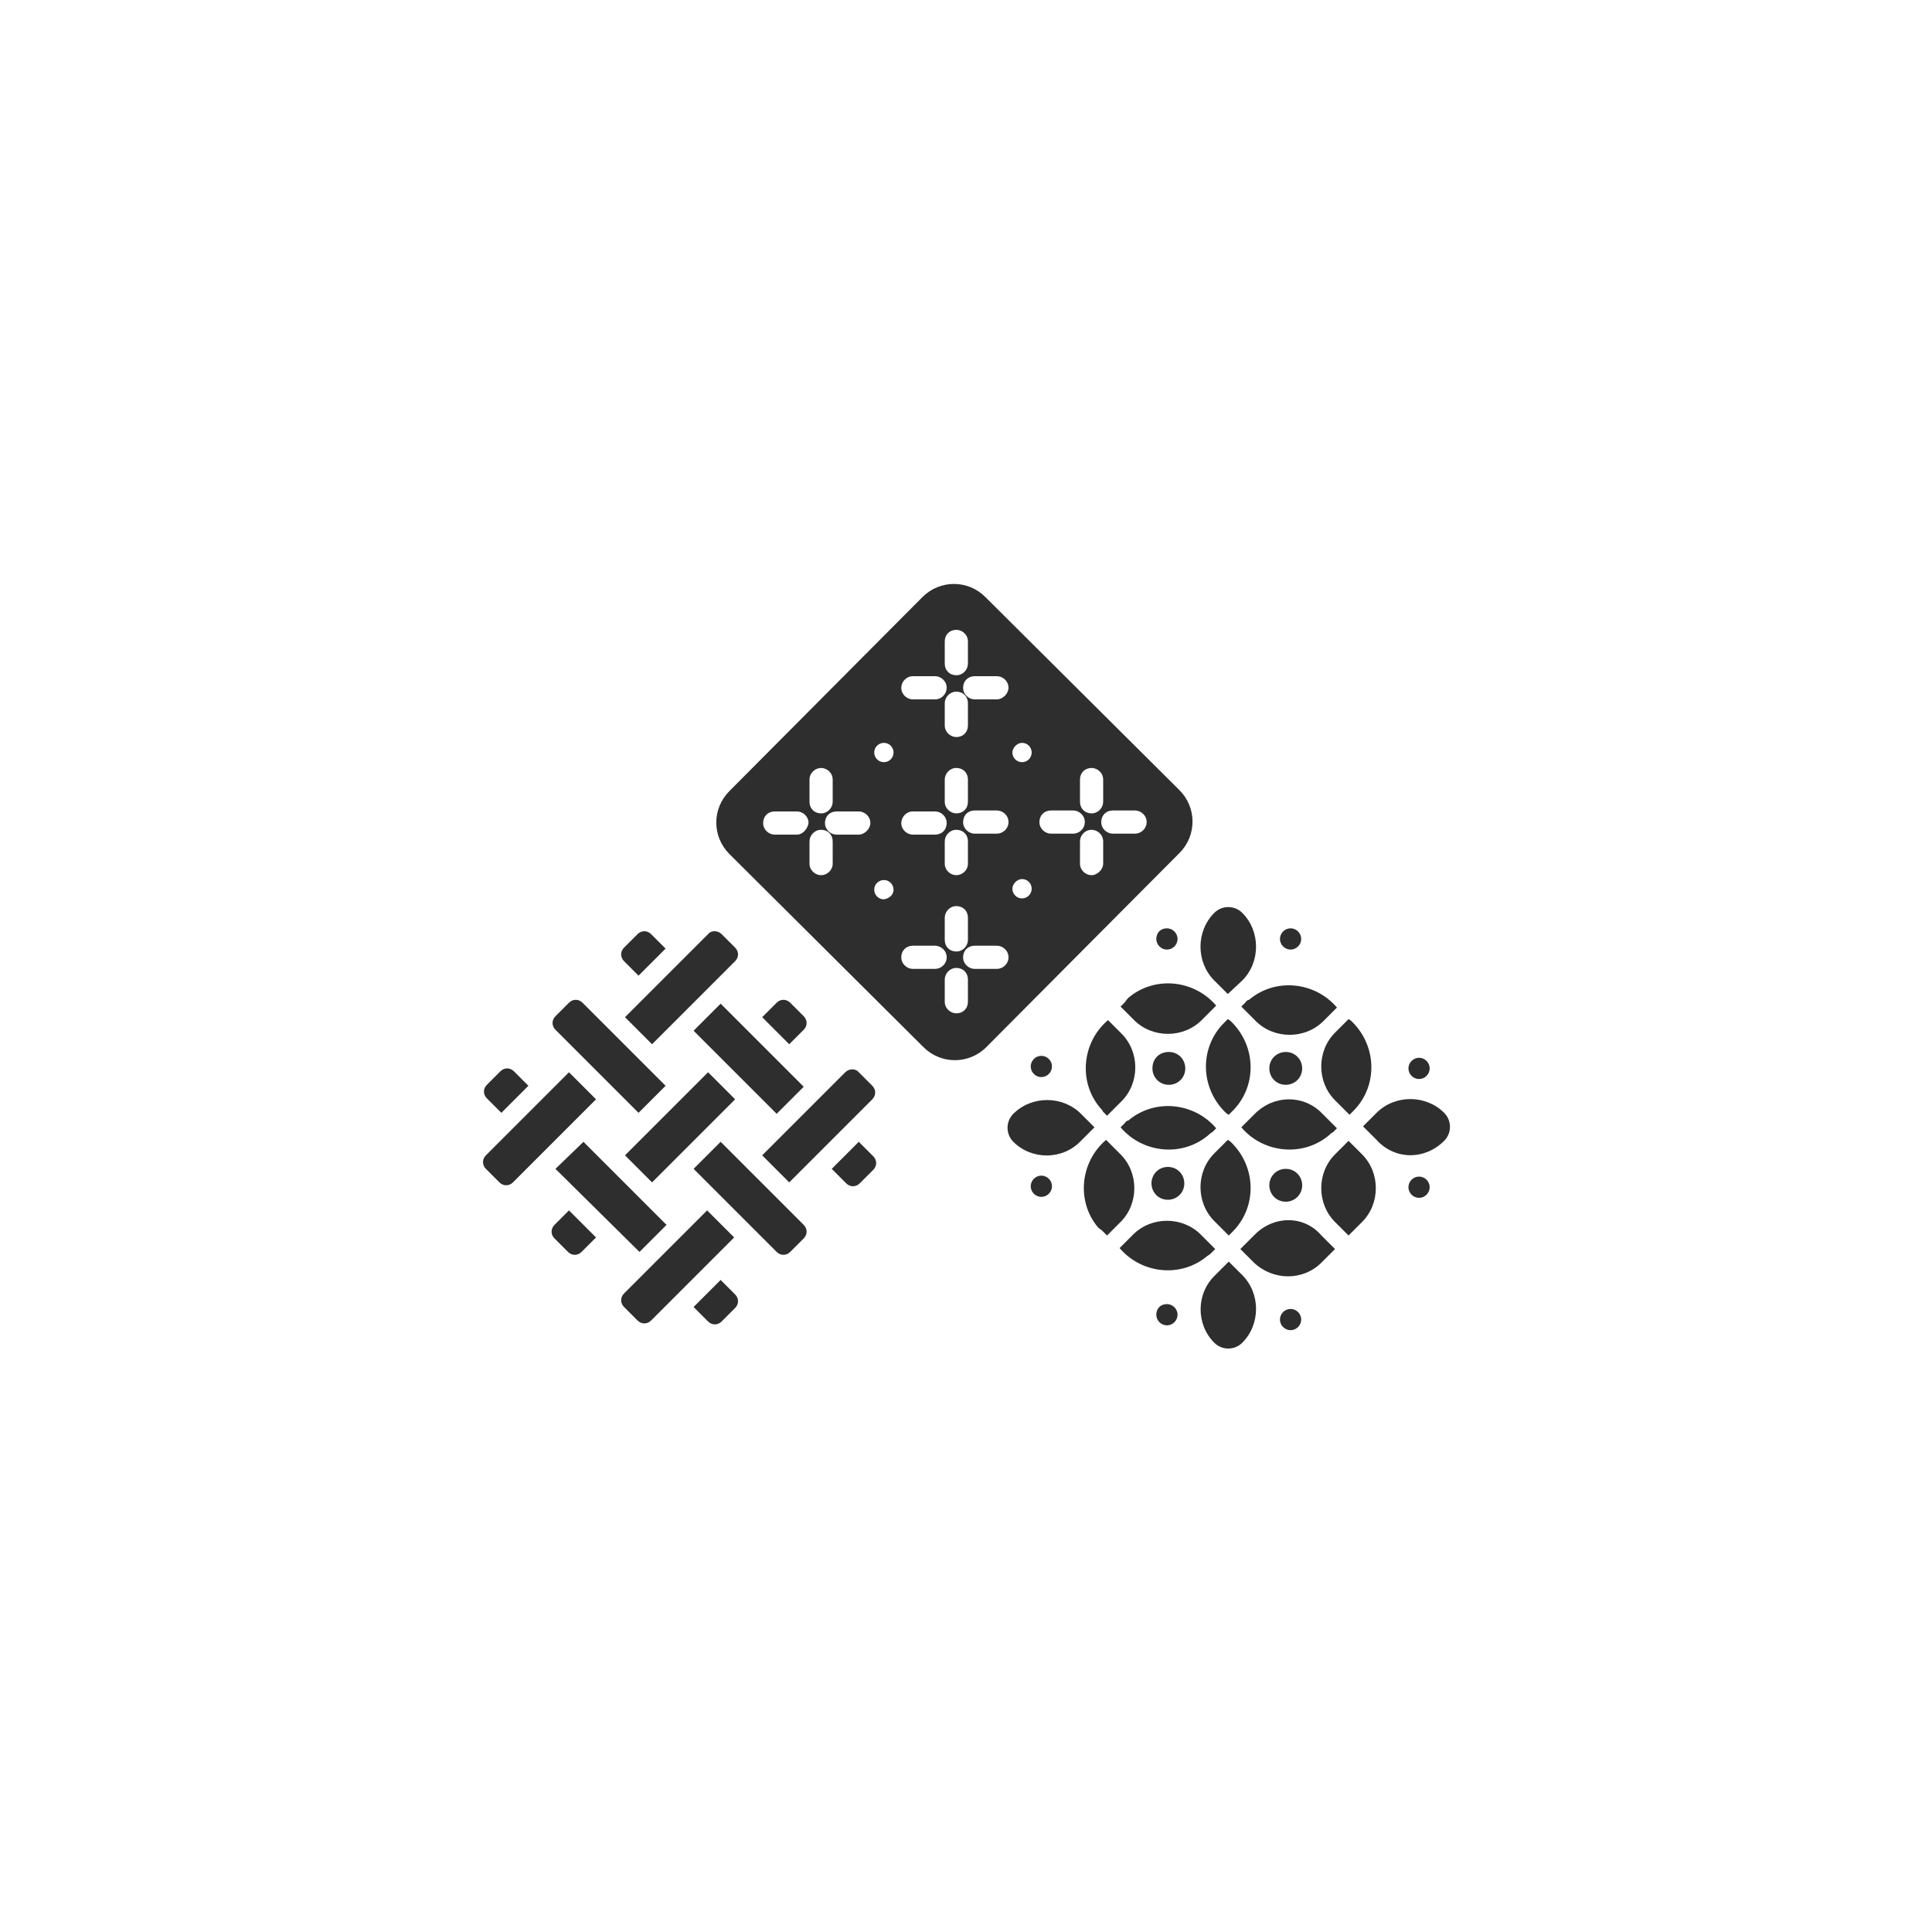 <?xml version="1.0" encoding="utf-8"?>
<!-- Generator: Adobe Illustrator 27.2.0, SVG Export Plug-In . SVG Version: 6.00 Build 0)  -->
<svg version="1.1" id="Layer_2_00000049208167381276284140000005634338527777619096_"
	 xmlns="http://www.w3.org/2000/svg" xmlns:xlink="http://www.w3.org/1999/xlink" x="0px" y="0px" viewBox="0 0 200 200"
	 style="enable-background:new 0 0 200 200;" xml:space="preserve">
<style type="text/css">
	.st0{fill:#2E2E2E;}
</style>
<g id="Layer_1-2">
	<g>
		<g>
			<path class="st0" d="M54.7,112.4l-1.5-1.5c-0.4-0.4-1-0.4-1.4,0l-1.4,1.4c-0.4,0.4-0.4,1,0,1.4l1.5,1.5L54.7,112.4L54.7,112.4z"
				/>
			<path class="st0" d="M68.9,98.2l-1.5-1.5c-0.4-0.4-1-0.4-1.4,0l-1.4,1.4c-0.4,0.4-0.4,1,0,1.4l1.5,1.5L68.9,98.2L68.9,98.2z"/>
			<g>
				<path class="st0" d="M73.3,96.7l-8.6,8.6l2.8,2.8l8.6-8.6c0.4-0.4,0.4-1,0-1.4l-1.4-1.4C74.3,96.3,73.6,96.3,73.3,96.7
					L73.3,96.7z"/>
				<path class="st0" d="M58.9,111l-8.6,8.6c-0.4,0.4-0.4,1,0,1.4l1.4,1.4c0.4,0.4,1,0.4,1.4,0l8.6-8.6L58.9,111L58.9,111z"/>
			</g>
			<path class="st0" d="M58.9,125.3l-1.5,1.5c-0.4,0.4-0.4,1,0,1.4l1.4,1.4c0.4,0.4,1,0.4,1.4,0l1.5-1.5L58.9,125.3L58.9,125.3z"/>
			<g>
				<path class="st0" d="M64.7,119.6l8.6-8.6l2.8,2.8l-8.6,8.6L64.7,119.6z"/>
				<path class="st0" d="M80.4,103.8l-1.5,1.5l2.8,2.8l1.5-1.5c0.4-0.4,0.4-1,0-1.4l-1.4-1.4C81.4,103.4,80.8,103.4,80.4,103.8
					L80.4,103.8z"/>
			</g>
			<g>
				<path class="st0" d="M68.9,112.4l-8.6-8.6c-0.4-0.4-1-0.4-1.4,0l-1.4,1.4c-0.4,0.4-0.4,1,0,1.4l8.6,8.6L68.9,112.4L68.9,112.4z"
					/>
				<path class="st0" d="M71.8,121l8.6,8.6c0.4,0.4,1,0.4,1.4,0l1.4-1.4c0.4-0.4,0.4-1,0-1.4l-8.6-8.6L71.8,121L71.8,121z"/>
			</g>
			<g>
				<path class="st0" d="M71.8,106.7l2.8-2.8l8.6,8.6l-2.8,2.8L71.8,106.7z"/>
				<path class="st0" d="M86.1,121l1.5,1.5c0.4,0.4,1,0.4,1.4,0l1.4-1.4c0.4-0.4,0.4-1,0-1.4l-1.5-1.5L86.1,121L86.1,121z"/>
			</g>
			<g>
				<path class="st0" d="M57.5,121l2.9-2.8l8.6,8.6l-2.8,2.8L57.5,121z"/>
				<path class="st0" d="M71.8,135.3l1.5,1.5c0.4,0.4,1,0.4,1.4,0l1.4-1.4c0.4-0.4,0.4-1,0-1.4l-1.5-1.5L71.8,135.3L71.8,135.3z"/>
			</g>
			<g>
				<path class="st0" d="M73.2,125.3l-8.6,8.6c-0.4,0.4-0.4,1,0,1.4l1.4,1.4c0.4,0.4,1,0.4,1.4,0l8.6-8.6L73.2,125.3L73.2,125.3z"/>
				<path class="st0" d="M87.5,111l-8.6,8.6l2.8,2.8l8.6-8.6c0.4-0.4,0.4-1,0-1.4l-1.4-1.4C88.6,110.6,87.9,110.6,87.5,111L87.5,111
					z"/>
			</g>
		</g>
		<g>
			<path class="st0" d="M125.7,139L125.7,139c0.8,0.8,2.1,0.8,2.9,0l0,0c1.9-1.9,1.9-5.1,0-7l-1.4-1.4l-1.4,1.4
				C123.8,133.9,123.8,137.1,125.7,139L125.7,139z"/>
			<path class="st0" d="M125.4,129.7l0.4-0.4l-1.5-1.5c-1.9-1.9-5.1-1.9-7,0l-1.4,1.4c2.3,2.7,6.4,3.1,9.1,0.8
				C125.2,129.9,125.3,129.8,125.4,129.7L125.4,129.7z"/>
			<path class="st0" d="M129.9,127.8l-1.5,1.5l1.4,1.4c2,1.9,5.1,1.9,7,0l1.4-1.4l-1.4-1.4C135,125.8,131.9,125.8,129.9,127.8
				L129.9,127.8L129.9,127.8z"/>
			<path class="st0" d="M127.6,127.5c2.5-2.5,2.5-6.6-0.1-9.2c-0.1-0.1-0.2-0.2-0.4-0.3l-1.4,1.4c-1.9,1.9-1.9,5.1,0,7l1.5,1.5
				L127.6,127.5L127.6,127.5z"/>
			<path class="st0" d="M138.2,119.5c-1.9,1.9-1.9,5.1,0,7l1.4,1.4l1.4-1.4c1.9-1.9,1.9-5.1,0-7l-1.4-1.4L138.2,119.5L138.2,119.5z"
				/>
			<path class="st0" d="M129.9,115.3l-1.4,1.4c2.3,2.7,6.4,3.1,9.1,0.8c0.1-0.1,0.2-0.2,0.4-0.3l0.4-0.4l-1.5-1.5
				C135,113.3,131.9,113.3,129.9,115.3L129.9,115.3z"/>
			<path class="st0" d="M149.5,118.1L149.5,118.1c0.8-0.8,0.8-2.1,0-2.9l0,0c-1.9-1.9-5.1-1.9-7,0l-1.4,1.4l1.4,1.4
				C144.4,120.1,147.5,120.1,149.5,118.1L149.5,118.1z"/>
			<path class="st0" d="M140.1,115c2.5-2.5,2.5-6.6-0.1-9.2c-0.1-0.1-0.2-0.2-0.4-0.3l-1.4,1.4c-1.9,1.9-1.9,5.1,0,7l1.5,1.5
				L140.1,115L140.1,115z"/>
			<path class="st0" d="M128.9,103.8l-0.4,0.4l1.5,1.5c1.9,1.9,5.1,1.9,7,0l1.4-1.4c-2.3-2.7-6.4-3.1-9.1-0.8
				C129.1,103.5,129,103.7,128.9,103.8L128.9,103.8L128.9,103.8z"/>
			<path class="st0" d="M126.7,105.9c-2.5,2.5-2.5,6.6,0.1,9.2c0.1,0.1,0.2,0.2,0.4,0.3l0.4-0.4c2.5-2.5,2.5-6.6-0.1-9.2
				c-0.1-0.1-0.2-0.2-0.4-0.3L126.7,105.9z"/>
			<path class="st0" d="M116.4,116.3l-0.4,0.4c2.3,2.7,6.4,3.1,9.1,0.8c0.1-0.1,0.2-0.2,0.4-0.3l0.4-0.4c-2.3-2.7-6.4-3.1-9.1-0.8
				C116.6,116,116.5,116.2,116.4,116.3L116.4,116.3z"/>
			<path class="st0" d="M114.2,127.5l0.4,0.4l1.4-1.4c1.9-1.9,1.9-5.1,0-7l-1.5-1.5c-2.7,2.3-3.1,6.4-0.8,9.1
				C114,127.3,114.1,127.4,114.2,127.5z"/>
			<path class="st0" d="M111.9,118.1l1.4-1.4l-1.4-1.4c-1.9-1.9-5.1-1.9-7,0l0,0c-0.8,0.8-0.8,2.1,0,2.9l0,0
				C106.8,120.1,110,120.1,111.9,118.1L111.9,118.1z"/>
			<path class="st0" d="M116.1,114c1.9-1.9,1.9-5.1,0-7l-1.4-1.4c-2.7,2.3-3.1,6.4-0.8,9.1c0.1,0.1,0.2,0.2,0.3,0.4l0.4,0.4
				L116.1,114L116.1,114z"/>
			<path class="st0" d="M116.4,103.8l-0.4,0.4l1.4,1.4c1.9,1.9,5.1,1.9,7,0l1.5-1.5c-2.3-2.7-6.4-3.1-9.1-0.8
				C116.6,103.5,116.5,103.7,116.4,103.8L116.4,103.8z"/>
			<path class="st0" d="M128.6,101.5c1.9-1.9,1.9-5.1,0-7l0,0c-0.8-0.8-2.1-0.8-2.9,0l0,0c-1.9,1.9-1.9,5.1,0,7l1.4,1.4L128.6,101.5
				L128.6,101.5z"/>
			<path class="st0" d="M132.5,97.2c0,0.6,0.5,1.1,1.1,1.1h0c0.6,0,1.1-0.5,1.1-1.1c0-0.6-0.5-1.1-1.1-1.1h0
				C133,96.1,132.5,96.6,132.5,97.2z"/>
			<path class="st0" d="M119.3,110.6c0,0.9,0.7,1.7,1.7,1.7h0c0.9,0,1.7-0.7,1.7-1.7c0-0.9-0.7-1.7-1.7-1.7h0
				C120,108.9,119.3,109.6,119.3,110.6z"/>
			<path class="st0" d="M131.4,110.6c0,0.9,0.7,1.7,1.7,1.7h0c0.9,0,1.7-0.7,1.7-1.7c0-0.9-0.7-1.7-1.7-1.7h0
				C132.2,108.9,131.4,109.6,131.4,110.6z"/>
			<path class="st0" d="M119.2,122.5c0,0.9,0.7,1.7,1.7,1.7h0c0.9,0,1.7-0.7,1.7-1.7c0-0.9-0.7-1.7-1.7-1.7h0
				C119.9,120.8,119.2,121.6,119.2,122.5z"/>
			<path class="st0" d="M131.4,122.7c0,0.9,0.7,1.7,1.7,1.7h0c0.9,0,1.7-0.7,1.7-1.7c0-0.9-0.7-1.7-1.7-1.7h0
				C132.1,121,131.4,121.8,131.4,122.7z"/>
			<path class="st0" d="M145.8,110.6c0,0.6,0.5,1.1,1.1,1.1h0c0.6,0,1.1-0.5,1.1-1.1c0-0.6-0.5-1.1-1.1-1.1h0
				C146.3,109.5,145.8,110,145.8,110.6z"/>
			<path class="st0" d="M145.8,122.9c0,0.6,0.5,1.1,1.1,1.1h0c0.6,0,1.1-0.5,1.1-1.1c0-0.6-0.5-1.1-1.1-1.1h0
				C146.3,121.8,145.8,122.3,145.8,122.9z"/>
			<path class="st0" d="M132.5,136.6c0,0.6,0.5,1.1,1.1,1.1h0c0.6,0,1.1-0.5,1.1-1.1c0-0.6-0.5-1.1-1.1-1.1h0
				C133,135.5,132.5,136,132.5,136.6z"/>
			<path class="st0" d="M119.7,136.1c0,0.6,0.5,1.1,1.1,1.1h0c0.6,0,1.1-0.5,1.1-1.1c0-0.6-0.5-1.1-1.1-1.1h0
				C120.1,135,119.7,135.5,119.7,136.1z"/>
			<path class="st0" d="M106.7,122.8c0,0.6,0.5,1.1,1.1,1.1h0c0.6,0,1.1-0.5,1.1-1.1c0-0.6-0.5-1.1-1.1-1.1h0
				C107.2,121.7,106.7,122.2,106.7,122.8z"/>
			<path class="st0" d="M106.7,110.4c0,0.6,0.5,1.1,1.1,1.1h0c0.6,0,1.1-0.5,1.1-1.1c0-0.6-0.5-1.1-1.1-1.1h0
				C107.2,109.3,106.7,109.8,106.7,110.4z"/>
			<path class="st0" d="M119.7,97.2c0,0.6,0.5,1.1,1.1,1.1h0c0.6,0,1.1-0.5,1.1-1.1c0-0.6-0.5-1.1-1.1-1.1h0
				C120.1,96.1,119.7,96.6,119.7,97.2z"/>
		</g>
		<path class="st0" d="M122.1,81.8l-20.1-20c-1.8-1.8-4.7-1.8-6.5,0l-20,20.1c-1.8,1.8-1.8,4.7,0,6.5l20.1,20c1.8,1.8,4.7,1.8,6.5,0
			l20-20.1C123.9,86.5,123.9,83.6,122.1,81.8z M113,79.5c0.6,0,1.2,0.5,1.2,1.2V83c0,0.6-0.5,1.2-1.2,1.2s-1.2-0.5-1.2-1.2v-2.3
			C111.8,80,112.3,79.5,113,79.5z M99,65.2c0.6,0,1.2,0.5,1.2,1.2v2.3c0,0.6-0.5,1.2-1.2,1.2s-1.2-0.5-1.2-1.2v-2.3
			C97.8,65.7,98.3,65.2,99,65.2z M99,90.6c-0.6,0-1.2-0.5-1.2-1.2v-2.3c0-0.6,0.5-1.2,1.2-1.2s1.2,0.5,1.2,1.2v2.3
			C100.2,90.1,99.6,90.6,99,90.6z M100.2,97.3c0,0.6-0.5,1.2-1.2,1.2s-1.2-0.5-1.2-1.2V95c0-0.6,0.5-1.2,1.2-1.2s1.2,0.5,1.2,1.2
			V97.3L100.2,97.3z M99,84.2c-0.6,0-1.2-0.5-1.2-1.2v-2.3c0-0.6,0.5-1.2,1.2-1.2s1.2,0.5,1.2,1.2V83C100.2,83.7,99.7,84.2,99,84.2z
			 M99,76.3c-0.6,0-1.2-0.5-1.2-1.2v-2.3c0-0.6,0.5-1.2,1.2-1.2s1.2,0.5,1.2,1.2v2.3C100.2,75.8,99.7,76.3,99,76.3z M94.5,70h2.3
			c0.6,0,1.2,0.5,1.2,1.2c0,0.6-0.5,1.2-1.2,1.2h-2.3c-0.6,0-1.2-0.5-1.2-1.2C93.3,70.6,93.8,70,94.5,70z M94.5,84h2.3
			c0.6,0,1.2,0.5,1.2,1.2s-0.5,1.2-1.2,1.2h-2.3c-0.6,0-1.2-0.5-1.2-1.2C93.3,84.6,93.8,84,94.5,84z M85,79.5c0.6,0,1.2,0.5,1.2,1.2
			V83c0,0.6-0.5,1.2-1.2,1.2s-1.2-0.5-1.2-1.2v-2.3C83.8,80,84.4,79.5,85,79.5z M82.5,86.4h-2.3c-0.6,0-1.2-0.5-1.2-1.2
			s0.5-1.2,1.2-1.2h2.3c0.6,0,1.2,0.5,1.2,1.2C83.6,85.8,83.1,86.4,82.5,86.4z M85,90.6c-0.6,0-1.2-0.5-1.2-1.2v-2.3
			c0-0.6,0.5-1.2,1.2-1.2s1.2,0.5,1.2,1.2v2.3C86.2,90.1,85.6,90.6,85,90.6z M88.9,86.4h-2.3c-0.6,0-1.2-0.5-1.2-1.2
			s0.5-1.2,1.2-1.2h2.3c0.6,0,1.2,0.5,1.2,1.2C90.1,85.8,89.5,86.4,88.9,86.4z M91.5,93.1L91.5,93.1c-0.6,0-1-0.5-1-1
			c0-0.6,0.5-1,1-1h0c0.6,0,1,0.5,1,1S92.1,93,91.5,93.1L91.5,93.1z M91.5,78.9L91.5,78.9c-0.6,0-1-0.5-1-1c0-0.6,0.5-1,1-1h0
			c0.6,0,1,0.5,1,1S92.1,78.9,91.5,78.9L91.5,78.9z M96.8,100.3h-2.3c-0.6,0-1.2-0.5-1.2-1.2s0.5-1.2,1.2-1.2h2.3
			c0.6,0,1.2,0.5,1.2,1.2C98,99.8,97.4,100.3,96.8,100.3z M99,104.9c-0.6,0-1.2-0.5-1.2-1.2v-2.3c0-0.6,0.5-1.2,1.2-1.2
			s1.2,0.5,1.2,1.2v2.3C100.2,104.4,99.7,104.9,99,104.9z M103.2,100.3h-2.3c-0.6,0-1.2-0.5-1.2-1.2s0.5-1.2,1.2-1.2h2.3
			c0.6,0,1.2,0.5,1.2,1.2S103.8,100.3,103.2,100.3z M103.2,86.3h-2.3c-0.6,0-1.2-0.5-1.2-1.2s0.5-1.2,1.2-1.2h2.3
			c0.6,0,1.2,0.5,1.2,1.2C104.4,85.8,103.8,86.3,103.2,86.3z M103.2,72.4h-2.3c-0.6,0-1.2-0.5-1.2-1.2s0.5-1.2,1.2-1.2h2.3
			c0.6,0,1.2,0.5,1.2,1.2C104.4,71.8,103.8,72.4,103.2,72.4z M105.8,93L105.8,93c-0.6,0-1-0.5-1-1s0.5-1,1-1h0c0.6,0,1,0.5,1,1
			S106.4,93,105.8,93L105.8,93z M105.8,78.9L105.8,78.9c-0.6,0-1-0.5-1-1s0.5-1,1-1h0c0.6,0,1,0.5,1,1S106.4,78.9,105.8,78.9
			L105.8,78.9z M111.1,86.3h-2.3c-0.6,0-1.2-0.5-1.2-1.2s0.5-1.2,1.2-1.2h2.3c0.6,0,1.2,0.5,1.2,1.2
			C112.3,85.8,111.7,86.3,111.1,86.3z M113,90.6c-0.6,0-1.2-0.5-1.2-1.2v-2.3c0-0.6,0.5-1.2,1.2-1.2c0.6,0,1.2,0.5,1.2,1.2v2.3
			C114.2,90,113.6,90.6,113,90.6z M117.5,86.3h-2.3c-0.6,0-1.2-0.5-1.2-1.2s0.5-1.2,1.2-1.2h2.3c0.6,0,1.2,0.5,1.2,1.2
			S118.1,86.3,117.5,86.3z"/>
	</g>
</g>
</svg>
